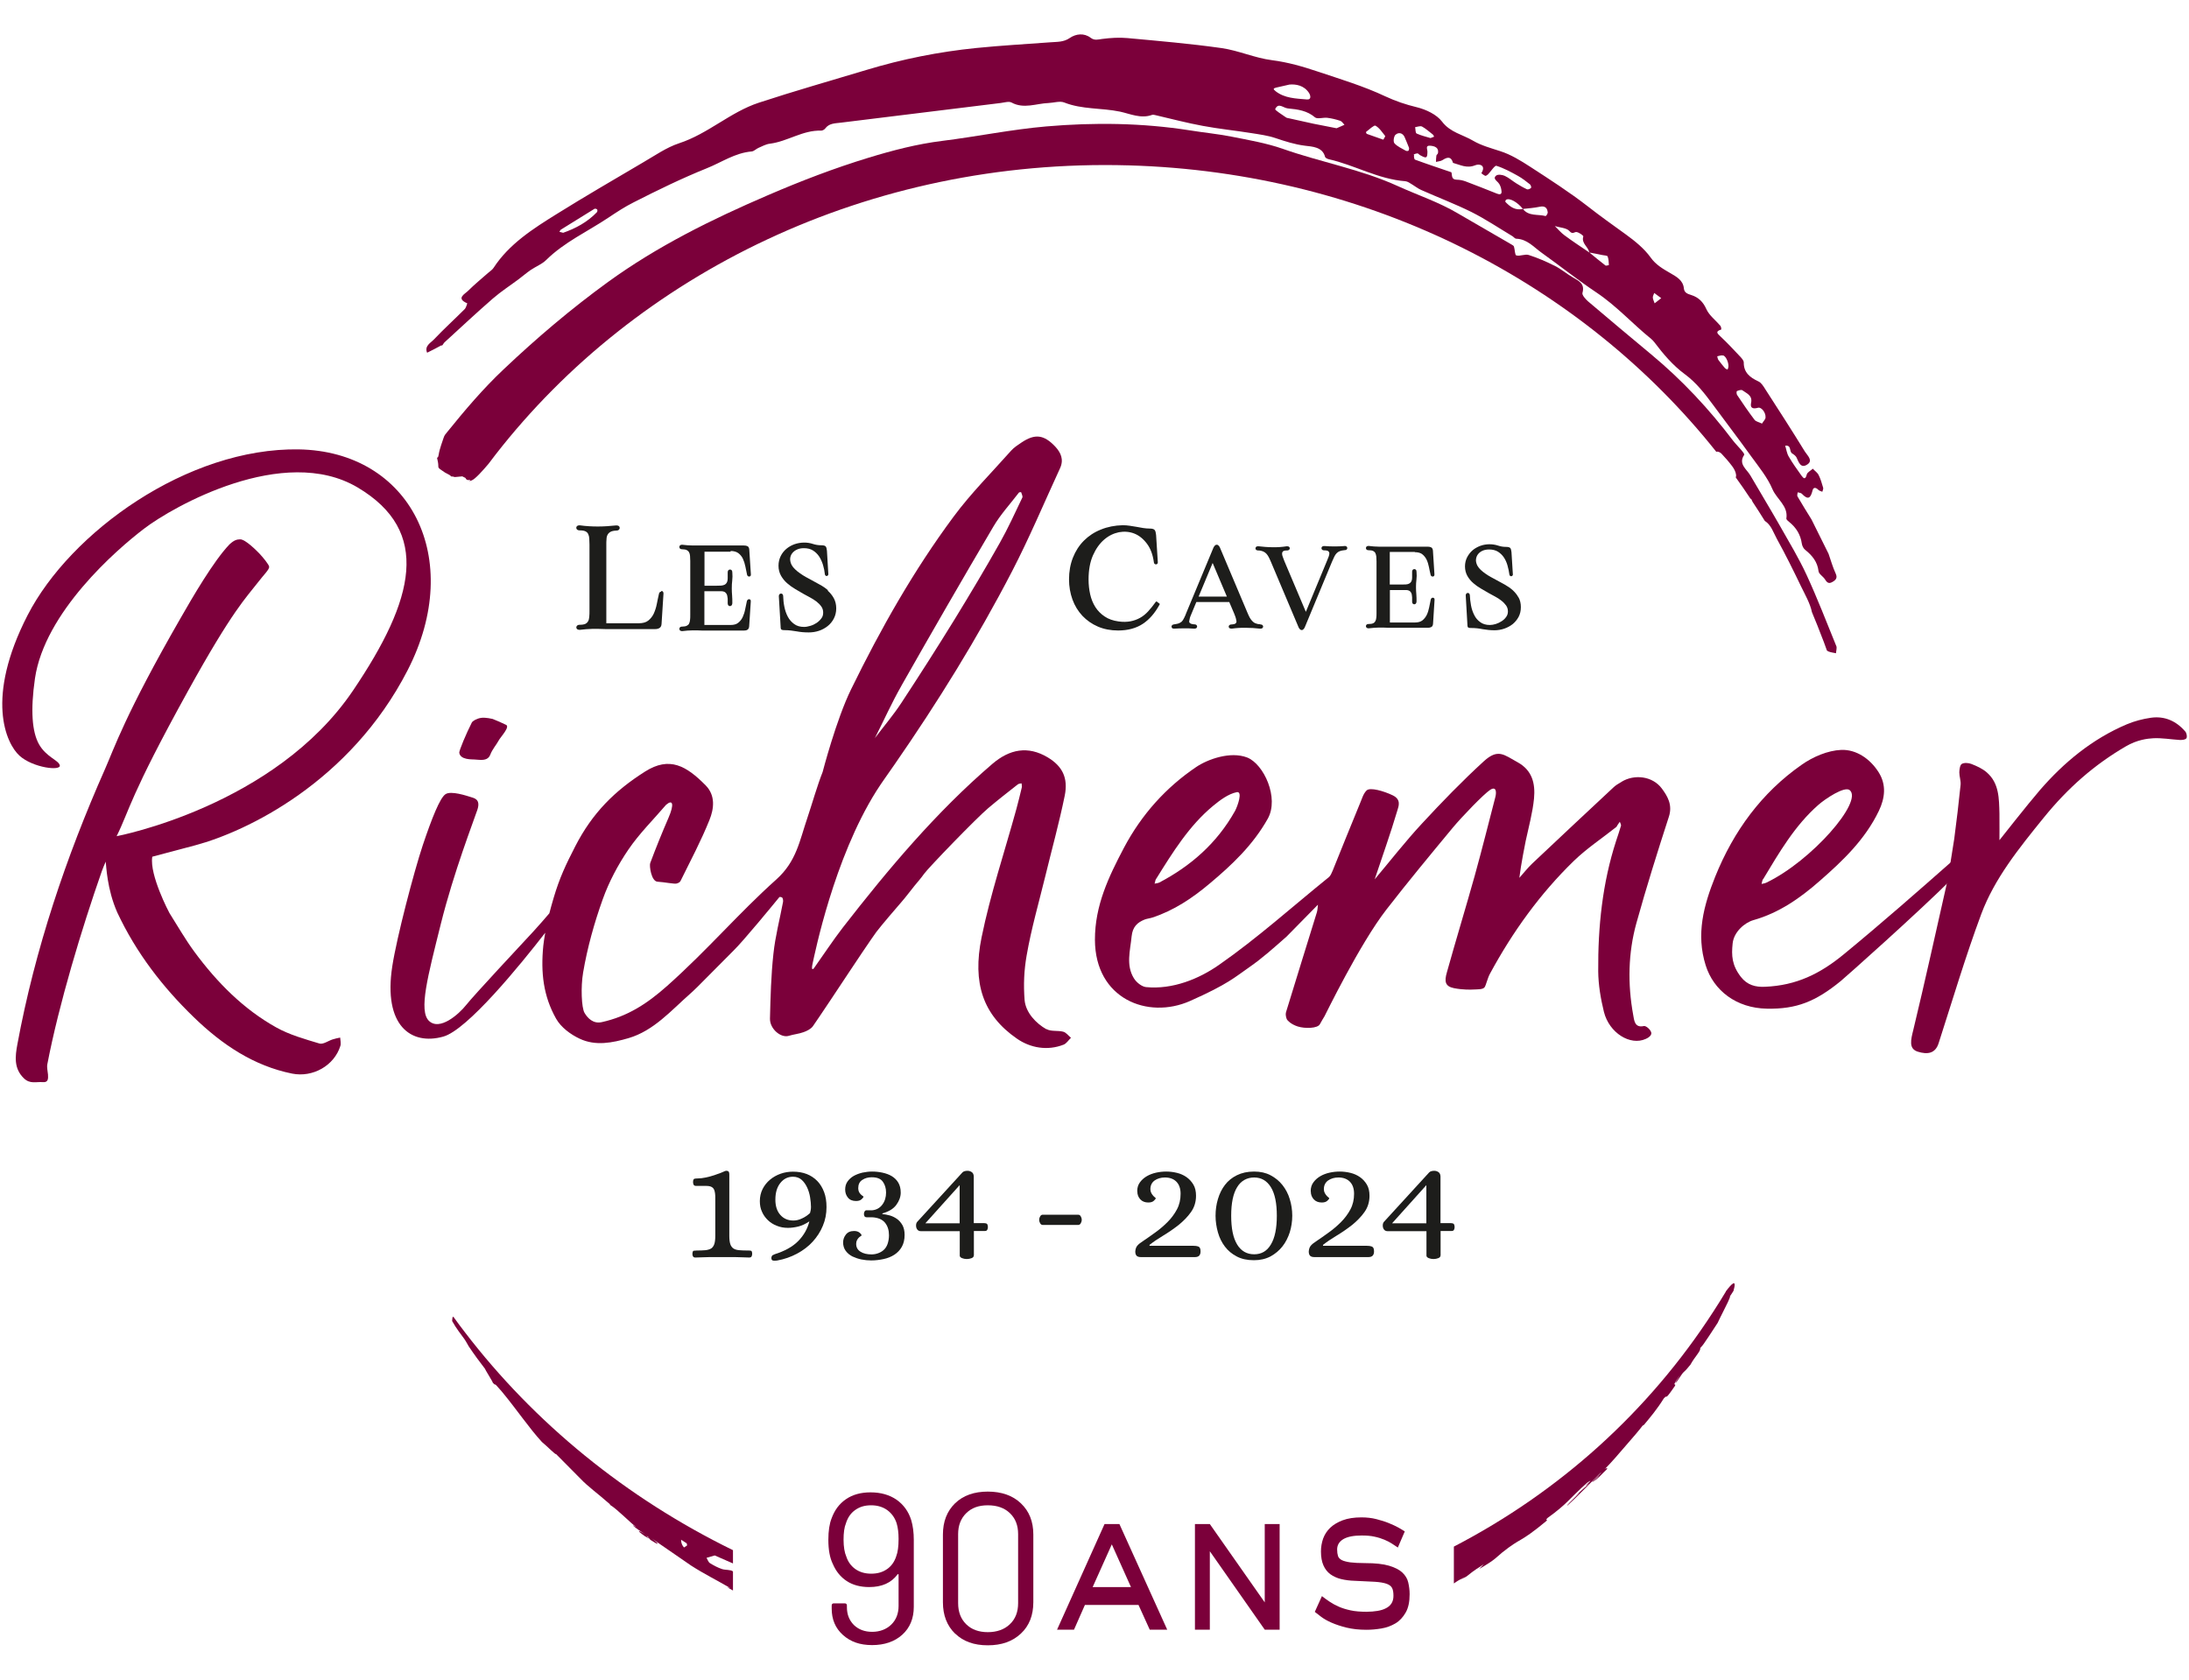 <svg xmlns="http://www.w3.org/2000/svg" id="Calque_25" data-name="Calque 25" viewBox="0 0 202.9 155.78"><g><g><g><g><path d="M61.29,54.85c-.11,0-.19.08-.21.2-.07.29-.13.61-.2.94-.06.32-.16.62-.28.89-.12.26-.3.48-.51.65-.21.17-.51.25-.89.25h-3v-7.26c0-.2,0-.39.02-.55,0-.15.04-.29.1-.4.06-.11.14-.19.26-.26.12-.07.3-.11.53-.12.28,0,.32-.16.33-.23,0-.06-.01-.12-.05-.16-.05-.06-.14-.09-.28-.09-.57.06-1.14.1-1.69.1-.55,0-1.11-.03-1.68-.11-.13,0-.22.03-.27.09-.03.03-.06.08-.05.16,0,.07.06.22.32.22.23,0,.41.03.53.09.12.06.2.14.25.25.06.12.09.26.1.41.01.17.02.36.02.56v6.13c0,.2,0,.39-.02.56-.01.16-.04.3-.1.41-.06.11-.14.19-.25.25-.12.06-.3.09-.53.09-.26,0-.31.16-.32.22,0,.08.02.13.05.16.05.06.14.09.28.09h0c.39-.05.79-.08,1.17-.09.38,0,.78,0,1.19.02h4.62c.15,0,.28-.03.38-.09.13-.07.2-.2.21-.39l.18-2.82c0-.17-.1-.24-.2-.24Z" fill="#1d1d1b" stroke-width="0"></path><path d="M67.72,51.08c.3,0,.54.07.72.2.18.14.32.31.42.52.1.22.18.46.23.72.05.27.11.53.16.78.03.09.1.15.19.15.06,0,.1-.03.12-.05.03-.04.05-.09.04-.15l-.15-2.3c-.01-.16-.07-.27-.17-.32-.09-.04-.2-.06-.34-.06h-3.75c-.34,0-.66,0-.98,0-.31,0-.64-.03-.98-.07-.24,0-.26.16-.26.21s.02.21.26.21c.19,0,.33.03.43.08.1.05.16.11.21.2.05.09.08.21.09.34.01.14.02.29.02.46v5.01c0,.16,0,.32-.02.46-.01.13-.04.24-.09.34-.04.09-.11.15-.21.2-.1.05-.25.08-.43.08-.24,0-.26.16-.26.21s.02.21.27.21h0c.33-.04.65-.07.96-.07.31,0,.63,0,.96.02h3.77c.14,0,.25-.02.34-.07.1-.06.16-.17.17-.33l.15-2.29c0-.07,0-.13-.04-.17-.03-.03-.07-.05-.12-.05-.04,0-.15.02-.2.17-.05.24-.11.5-.16.77-.05.26-.13.5-.23.72-.1.21-.24.39-.42.53-.17.14-.41.2-.71.2h-2.42v-3.13h1.12c.18,0,.33,0,.46,0,.12,0,.22.03.3.07.07.04.13.1.18.19.05.09.08.24.1.43v.4c0,.26.14.29.21.29s.2-.03.22-.27c0-.23,0-.47-.02-.7-.02-.22-.03-.45-.03-.67,0-.25.01-.5.04-.73.03-.24.03-.5.01-.74,0-.11-.02-.18-.08-.23-.03-.03-.07-.05-.14-.05-.05,0-.21.03-.21.27v.55c0,.18-.04.31-.09.4-.05.09-.12.15-.2.19-.09.04-.2.07-.32.08-.13,0-.27.01-.42.01h-1.12v-3.15h2.42Z" fill="#1d1d1b" stroke-width="0"></path><path d="M76.76,54.73c-.23-.2-.49-.38-.77-.53-.27-.15-.54-.3-.8-.44-.15-.08-.32-.17-.5-.27-.18-.1-.35-.21-.52-.33-.17-.12-.33-.24-.47-.38-.14-.13-.24-.26-.32-.4-.11-.21-.15-.42-.14-.6.02-.19.08-.35.19-.49.11-.14.26-.26.44-.34.18-.09.4-.13.64-.13.33,0,.62.07.84.21.23.14.42.33.57.55.15.23.27.49.36.78.09.29.15.59.18.89.02.11.1.15.16.15s.14-.04.16-.15h0s-.13-2.18-.13-2.18c-.02-.19-.05-.31-.1-.39-.06-.09-.2-.13-.42-.13-.27,0-.53-.04-.77-.12-.54-.18-1.15-.17-1.71.02-.29.1-.54.25-.76.43-.22.19-.4.41-.53.68-.13.27-.2.56-.2.89,0,.34.08.65.23.92.15.26.34.5.57.7.23.2.48.38.75.54.27.16.52.3.77.45.18.1.37.2.59.32.21.11.41.24.6.38.18.14.34.3.46.47.12.17.17.35.17.57,0,.2-.05.38-.17.53-.12.16-.26.3-.44.42-.18.12-.37.21-.58.27-.21.06-.4.1-.58.1-.37,0-.68-.09-.92-.27-.25-.18-.45-.41-.59-.68-.15-.28-.25-.59-.32-.93-.07-.34-.1-.68-.11-1.01-.02-.16-.12-.21-.21-.2-.04,0-.19.03-.19.25l.16,2.72c0,.21.02.28.04.32.04.07.13.1.35.1h0c.37,0,.74.05,1.09.11.36.07.74.1,1.13.1.33,0,.65-.05.95-.15.3-.1.57-.25.81-.44.24-.19.43-.43.57-.7.14-.27.22-.59.22-.94s-.08-.68-.23-.95c-.15-.27-.34-.5-.57-.7Z" fill="#1d1d1b" stroke-width="0"></path></g><g><path d="M107.24,55.77h-.09l-.03.04c-.24.33-.47.62-.7.87-.23.25-.48.45-.75.6-.27.15-.57.26-.89.32-.32.06-.69.07-1.11.01-.5-.07-.93-.22-1.28-.46-.35-.23-.64-.53-.86-.87-.22-.35-.38-.74-.48-1.18-.1-.44-.15-.9-.15-1.38,0-.88.14-1.63.41-2.24.27-.61.62-1.1,1.04-1.46.42-.36.88-.58,1.37-.68.49-.09.97-.05,1.41.12.44.17.84.49,1.17.93.34.44.56,1.03.66,1.77.02.1.09.16.19.16.1,0,.17-.07.17-.19l-.16-2.53c-.02-.22-.06-.36-.12-.45-.07-.1-.22-.15-.47-.15-.2,0-.41-.02-.61-.05-.21-.04-.41-.07-.62-.11-.2-.04-.41-.07-.62-.1-.21-.03-.43-.05-.66-.05h0c-.73.02-1.4.15-2.01.4-.61.24-1.14.59-1.58,1.03s-.78.97-1.02,1.58c-.24.61-.36,1.28-.36,2.01,0,.66.11,1.29.32,1.87.21.58.52,1.08.92,1.51.4.42.88.76,1.44,1,.56.24,1.19.36,1.87.36.9,0,1.67-.21,2.28-.61.61-.4,1.13-1,1.55-1.77l.04-.08-.27-.21-.04-.02Z" fill="#1d1d1b" stroke-width="0"></path><path d="M116.81,57.87h0c-.18,0-.33-.04-.45-.09-.12-.05-.22-.13-.3-.22-.09-.09-.16-.2-.23-.32-.07-.13-.13-.27-.2-.43l-2.56-6.06c-.03-.06-.13-.26-.3-.25-.11,0-.2.09-.29.26l-2.53,6.08c-.04.12-.1.26-.19.44-.08.17-.16.29-.24.36-.11.08-.21.14-.32.17-.11.03-.24.05-.37.07-.19.02-.23.13-.24.19,0,.07.02.11.04.14.04.05.1.07.2.07h0c.31-.02.62-.03.93-.03.3,0,.61,0,.93.03.25,0,.27-.14.27-.2s-.03-.2-.27-.2c-.08,0-.18-.02-.28-.05-.08-.03-.14-.07-.18-.16,0,0-.01-.02,0-.1.01-.08.03-.16.05-.24.02-.09.05-.17.08-.24l.53-1.28h3.05l.46,1.08c.02.06.05.13.08.21.03.08.06.16.08.25.02.08.04.16.05.24,0,.06,0,.1-.03.14-.03.06-.08.1-.16.12-.1.02-.19.04-.26.04-.23,0-.26.13-.27.19,0,.07.02.11.05.13.04.05.11.06.22.07.43-.06.87-.09,1.31-.08.44,0,.89.03,1.33.08.01,0,.03,0,.04,0,.08,0,.14-.02.18-.06.03-.02.06-.07.06-.13,0-.05-.02-.2-.26-.2ZM113.72,55.31h-2.62l1.3-3.12,1.32,3.12Z" fill="#1d1d1b" stroke-width="0"></path><path d="M124.63,50.62c-.61.05-1.24.05-1.87,0-.25,0-.27.14-.27.2,0,.05.02.2.25.2s.33.04.38.08c.06.05.09.1.1.18,0,.09-.02.2-.06.31-.05.13-.1.26-.16.4l-1.96,4.73-1.99-4.7c-.05-.14-.1-.27-.15-.4-.05-.12-.07-.23-.06-.32,0-.08.03-.14.09-.19.04-.04.14-.08.36-.08s.25-.13.26-.19c0-.07-.02-.11-.05-.13-.04-.05-.12-.07-.22-.07-.43.07-.88.1-1.32.09-.44,0-.88-.04-1.33-.09-.1,0-.17.02-.21.07-.02.02-.05.07-.05.13,0,.06.04.19.25.19h0c.18,0,.34.04.46.09.12.05.22.13.3.21.08.09.16.2.22.32.07.13.13.27.2.43l2.56,6.06c.03.07.13.27.3.27h0c.16,0,.26-.21.29-.28l2.52-6.07c.08-.18.15-.33.21-.46.06-.12.13-.23.21-.31.07-.08.17-.14.28-.19.12-.05.28-.08.47-.1.22,0,.24-.15.24-.19,0-.06-.02-.19-.26-.2Z" fill="#1d1d1b" stroke-width="0"></path><path d="M131.14,51.19c.29,0,.52.06.69.19.17.13.3.3.4.5.1.21.17.44.22.69.05.26.1.5.16.74.03.09.1.14.19.14.06,0,.1-.03.12-.05.03-.04.04-.09.04-.14l-.14-2.21c-.01-.15-.07-.26-.17-.31-.08-.04-.19-.06-.32-.06h-3.59c-.32,0-.64,0-.94,0-.3,0-.61-.03-.94-.07-.23,0-.25.15-.25.2s.02.2.25.2c.18,0,.32.02.42.07.09.05.16.11.2.19.05.09.07.2.09.32.01.13.02.28.02.44v4.8c0,.16,0,.3-.02.44-.01.12-.04.23-.09.32-.04.08-.11.15-.2.19-.1.05-.24.07-.42.07-.23,0-.25.15-.25.2s.02.2.26.2h0c.32-.04.63-.06.93-.07.3,0,.61,0,.92.02h3.62c.14,0,.24-.02.33-.07.1-.05.15-.16.16-.31l.14-2.2c0-.07,0-.12-.04-.16-.03-.03-.07-.05-.12-.05-.04,0-.15.02-.19.16-.05.23-.1.48-.15.74-.05.25-.12.48-.22.69-.1.2-.23.37-.4.51-.16.13-.4.2-.69.2h-2.33v-3.01h1.08c.17,0,.32,0,.44,0,.11,0,.21.03.28.07.07.04.13.1.17.18.05.09.08.23.09.42v.38c0,.25.14.27.2.27s.19-.02.21-.26c0-.22,0-.45-.02-.67-.02-.21-.03-.43-.03-.65,0-.24.01-.48.04-.7.03-.23.03-.48.01-.71,0-.1-.02-.17-.07-.22-.03-.02-.07-.05-.14-.05-.05,0-.2.03-.2.26v.53c0,.17-.04.3-.09.38-.05.08-.11.14-.2.18-.09.04-.19.07-.3.07-.13,0-.26.01-.4.01h-1.08v-3.02h2.33Z" fill="#1d1d1b" stroke-width="0"></path><path d="M140.74,55.37c-.14-.26-.33-.48-.55-.68-.22-.19-.47-.36-.74-.51-.26-.14-.52-.28-.77-.42-.14-.08-.3-.16-.48-.26-.17-.09-.34-.2-.5-.31-.16-.11-.31-.23-.45-.36-.13-.12-.23-.25-.31-.39-.1-.2-.15-.4-.13-.58.02-.18.08-.34.18-.47.1-.14.25-.25.42-.33.18-.08.38-.12.62-.12.32,0,.59.07.81.2.22.14.41.32.55.53.15.22.26.47.34.75.08.28.14.57.18.86.02.1.1.14.16.14s.14-.04.16-.14h0s-.13-2.09-.13-2.09c-.02-.18-.05-.3-.1-.37-.06-.08-.19-.12-.4-.12-.26,0-.51-.04-.74-.12-.52-.17-1.11-.17-1.64.02-.27.1-.52.24-.72.41-.21.18-.38.4-.51.65-.13.25-.2.54-.2.85,0,.33.08.63.22.88.14.25.33.48.55.67.22.19.46.36.72.51.26.15.5.29.74.43.17.09.36.2.57.31.2.11.4.23.57.37.17.13.32.29.44.45.11.16.17.34.17.55,0,.19-.05.36-.16.51-.11.16-.25.29-.42.4-.17.11-.36.2-.55.26-.2.06-.38.09-.55.09-.35,0-.65-.09-.88-.26-.24-.17-.43-.39-.56-.66-.14-.27-.24-.57-.3-.89-.06-.33-.1-.65-.11-.97-.02-.15-.12-.2-.2-.19-.04,0-.18.03-.18.24l.15,2.61c0,.2.02.27.04.31.04.07.13.09.34.09h0c.36,0,.71.04,1.05.11.35.06.71.1,1.08.1.31,0,.62-.05.91-.15.29-.1.55-.24.78-.42.23-.19.41-.41.55-.67.14-.26.21-.57.21-.91s-.07-.65-.22-.91Z" fill="#1d1d1b" stroke-width="0"></path></g></g><path d="M40.94,32.06c.12-.07.16-.24.27-.33,1.49-1.36,2.96-2.74,4.48-4.06.75-.65,1.59-1.19,2.39-1.79.37-.28.72-.58,1.11-.85.47-.32,1.05-.54,1.44-.93,1.68-1.66,3.85-2.64,5.79-3.94.75-.5,1.51-1,2.31-1.4,2.22-1.13,4.45-2.22,6.78-3.16,1.38-.55,2.61-1.43,4.17-1.56.21-.02.41-.24.62-.33.35-.15.7-.35,1.07-.39,1.64-.21,3.04-1.27,4.75-1.21.12,0,.3-.1.37-.2.37-.5.93-.47,1.46-.54,4.93-.61,9.86-1.22,14.79-1.82.34-.04.77-.18,1.01-.05,1.15.63,2.3.09,3.44.05.49-.02,1.05-.21,1.45-.05,1.66.66,3.46.49,5.18.85.93.2,1.93.68,2.97.3.08-.03.2,0,.29.02,1.47.34,2.93.73,4.41,1,1.49.28,3,.43,4.5.67.75.12,1.52.22,2.23.46.9.3,1.77.59,2.75.71.61.08,1.62.09,1.85,1.03.02.09.21.19.34.22,2.41.54,4.57,1.85,7.1,2.04.22.02.43.18.63.3.29.17.55.39.86.52,1.55.69,3.14,1.29,4.65,2.04,1.31.66,2.53,1.48,3.78,2.23.12.07.23.23.35.24,1.03.03,1.63.78,2.35,1.29,1.71,1.22,3.35,2.53,5.1,3.7,1.87,1.25,3.34,2.9,5.06,4.29.11.09.2.19.29.3.83,1.1,1.72,2.16,2.85,2.99,1.07.79,1.84,1.8,2.61,2.84,1.17,1.59,2.38,3.17,3.53,4.77.71.98,1.51,1.95,1.97,3.04.39.92,1.47,1.55,1.29,2.71-.02.1.14.23.25.32.66.53,1.06,1.18,1.18,2.01.03.21.15.46.32.59.65.52,1.13,1.11,1.23,1.97.03.27.42.48.59.75.17.27.33.46.68.26.33-.18.51-.38.32-.79-.27-.59-.45-1.22-.66-1.83h0c-.26-.53-.53-1.06-.79-1.59h0c-.26-.53-.53-1.06-.79-1.59h0c-.44-.71-.88-1.42-1.3-2.14-.05-.09,0-.25.02-.38.13.04.3.05.38.13.61.65.83.37,1-.32.08-.31.32-.26.53-.04.09.09.24.12.37.18.03-.12.11-.26.08-.37-.12-.4-.23-.81-.42-1.18-.11-.23-.36-.39-.54-.59-.19.18-.51.33-.56.54-.13.51-.29.38-.5.09-.4-.57-.82-1.14-1.17-1.75-.18-.3-.22-.67-.33-1.01.61-.08.35.54.65.72.16.1.34.23.41.39.2.44.39,1.03.99.63.57-.37-.01-.85-.22-1.19-1.19-1.94-2.43-3.86-3.67-5.78-.17-.27-.37-.61-.64-.73-.8-.37-1.37-.83-1.36-1.76,0-.19-.21-.41-.37-.58-.58-.62-1.16-1.24-1.78-1.82-.3-.28-.52-.47.06-.65.02,0,0-.26-.08-.35-.44-.52-1.04-.96-1.3-1.55-.3-.67-.73-1.09-1.4-1.3-.36-.11-.64-.22-.68-.61-.07-.75-.67-1.08-1.26-1.42-.69-.4-1.34-.77-1.83-1.46-.59-.82-1.44-1.51-2.28-2.12-1.19-.86-2.39-1.71-3.55-2.62-1.69-1.31-3.51-2.48-5.31-3.65-.88-.57-1.8-1.14-2.8-1.46-.86-.28-1.75-.52-2.5-.96-.96-.57-2.13-.77-2.89-1.78-.49-.65-1.48-1.12-2.34-1.33-1.03-.25-1.95-.56-2.92-1.01-1.99-.94-4.15-1.59-6.27-2.3-1.37-.46-2.75-.86-4.23-1.05-1.58-.2-3.08-.89-4.66-1.12-2.89-.41-5.82-.66-8.74-.93-.77-.07-1.56-.02-2.33.08-.4.05-.71.17-1.08-.11-.61-.46-1.36-.37-1.93.02-.58.4-1.17.35-1.78.4-2.3.17-4.6.3-6.89.53-3.47.35-6.87,1.03-10.2,2.04-3.32,1-6.66,1.95-9.95,3.03-2.65.87-4.7,2.88-7.39,3.76-1.18.39-2.24,1.14-3.33,1.77-2.68,1.58-5.37,3.14-8,4.78-2.22,1.38-4.43,2.79-5.87,5-.12.19-.35.33-.53.49-.61.54-1.24,1.05-1.81,1.62-.31.32-1.19.71-.1,1.18,0,0-.1.39-.23.53-.94.94-1.93,1.84-2.85,2.81-.31.33-.91.61-.64,1.24.45-.23.91-.45,1.35-.7ZM160.99,36.26c.15-.07.41-.15.51-.08.39.29.96.47.81,1.17-.08.38.05.62.65.45.29-.08.72.43.69.9,0,.17-.19.34-.33.57-.29-.14-.57-.19-.69-.35-.57-.75-1.1-1.53-1.62-2.31-.06-.09-.06-.34-.01-.36ZM159.72,32.95c.31.09.59.86.46,1.18-.02.04-.03.08-.05.13-.08-.04-.18-.06-.24-.13-.21-.25-.42-.5-.61-.76-.07-.09-.07-.23-.11-.34.18-.03.39-.12.54-.07ZM153.33,27.16c.22.16.43.32.65.48-.17.13-.33.26-.61.48-.07-.21-.16-.37-.17-.54,0-.14.09-.28.13-.42ZM145.48,21.43c.3.34.45.05.65.08.24.04.65.33.63.41-.21.65.48.96.55,1.49,0,0,0,0,0,0,0,0,0,0,.01,0,.41.08.82.15,1.23.24.16.03.43.04.46.12.1.25.1.53.12.8,0,0-.26.09-.32.04-.51-.39-1-.8-1.5-1.21,0,0-.01,0-.02,0,0,0,0,0,0-.01-.76-.52-1.53-1.02-2.27-1.57-.33-.24-.6-.57-.9-.86.46.14,1.07.16,1.34.45ZM143.46,19.71c0,.11-.16.33-.2.32-.71-.19-1.57.04-2.1-.66,0,0,0,0,0,0,0,0,0,0,0,0-.71.16-1.19-.2-1.62-.65-.03-.03.01-.17.06-.2.31-.2,1.05.21,1.56.85,0,0,0,0,0,0,0,0,0,0,0,0,.51-.06,1.03-.09,1.54-.2.51-.11.72.1.76.53ZM131.79,11.72c.37.2.68.49,1.02.75.06.05.08.13.12.2-.09.03-.17.07-.33.13-.4-.12-.87-.23-1.29-.42-.12-.06-.1-.39-.14-.59.21-.03.48-.14.63-.06ZM131.03,14.36c.01-.07.23-.13.36-.14.07,0,.14.11.23.16.6.33.68.3.69-.31,0-.26-.22-.6.27-.56.38.03.8.16.71.68-.01.08-.13.15-.15.23-.03.19-.03.39-.04.59.2-.05.44-.06.61-.17.46-.3.8-.35.97.26.67.18,1.27.54,2.06.22.41-.17,1.02.02.57.73-.01.02.22.19.36.25.05.02.18-.07.25-.13.27-.28.63-.85.78-.8.7.22,1.36.58,2.01.94.39.22.75.5,1.1.78.08.06.15.28.1.33-.08.09-.29.17-.37.13-.35-.16-.67-.35-.99-.55-.37-.23-.69-.52-1.08-.7-.22-.1-.62-.15-.78-.03-.33.25-.01.45.18.66.15.16.24.4.28.61.05.26.1.61-.4.41-.97-.38-1.94-.78-2.92-1.14-.25-.09-.53-.15-.8-.15-.54-.01-.41-.41-.5-.69-1.13-.39-2.26-.76-3.37-1.17-.08-.03-.12-.3-.09-.44ZM129.37,12.48c.26-.23.64-.17.82.22.15.33.28.68.42,1.02-.01.08,0,.19-.06.25-.04.04-.18.04-.25,0-.36-.21-.79-.39-1.05-.69-.13-.15-.06-.65.11-.8ZM126.62,12.23c.29-.22.74-.65.87-.58.37.2.62.61.9.95.03.04-.09.2-.17.35-.55-.19-1.04-.36-1.53-.54-.04-.02-.09-.17-.07-.18ZM123.02,10.92c.41.05.82.15,1.21.28.15.05.26.24.39.37-.19.08-.39.17-.73.32-.65-.13-1.4-.27-2.14-.42-.76-.16-1.51-.33-2.26-.5-.09-.02-.21-.03-.28-.08-.36-.26-1.06-.68-1.01-.78.3-.64.74-.1,1.17-.06.93.09,1.78.2,2.52.83.21.18.75,0,1.13.04ZM118.29,8.12c.33-.08.67-.15,1.23-.28.58-.05,1.34.06,1.81.77.13.2.27.65-.2.61-1-.09-2.05-.1-2.9-.77-.25-.2-.21-.26.06-.33ZM52.02,21.27c1.02-.64,2.05-1.28,3.08-1.91.05-.03.21,0,.25.06.04.05.03.19-.02.25-.88.92-1.98,1.51-3.13,1.91-.18-.05-.26-.07-.35-.09.05-.07.09-.17.16-.22Z" fill="#7b003a" stroke-width="0"></path><path d="M170.19,59.85c-.89-2.19-1.74-4.39-2.73-6.54-.73-1.58-1.64-3.08-2.5-4.6-.89-1.56-1.82-3.09-2.72-4.64-.34-.58-1.14-1.05-.57-1.9.05-.07-.15-.31-.27-.45-.25-.3-.53-.57-.77-.88-2.21-2.92-4.71-5.6-7.56-7.97-1.97-1.63-3.92-3.28-5.87-4.93-.24-.21-.58-.59-.52-.79.24-.84-.32-1.1-.9-1.44-.56-.32-1.05-.75-1.62-1.04-.79-.4-1.61-.76-2.46-1.03-.34-.11-.79.13-1.15.04-.14-.03-.13-.54-.22-.82-.02-.08-.14-.14-.22-.19-1.66-.97-3.34-1.93-5-2.9-1.76-1.04-3.7-1.68-5.55-2.52-3.42-1.56-7.13-2.21-10.65-3.45-1.54-.54-3.19-.82-4.8-1.14-1.27-.25-2.57-.37-3.85-.58-4.41-.69-8.86-.74-13.28-.36-3.23.28-6.42.94-9.64,1.34-2.34.29-4.6.88-6.83,1.56-3.18.97-6.28,2.16-9.34,3.48-5.21,2.24-10.23,4.72-14.81,8.04-3.43,2.49-6.63,5.21-9.68,8.1-1.92,1.81-3.61,3.81-5.25,5.84-.06.08-.13.16-.19.24-.05.08-.09.17-.13.29-.1.33-.36.97-.45,1.54-.09.57-.23-.04-.09.57s-.09.57.33.85.27.21.67.41.04.17.4.2-.16.07.36.03l.52-.05.3.15s.04.17.22.19h.18c.18.03-.35.22.18.03.31-.11,1.02-.9,1.55-1.53.21-.28.42-.56.64-.84,13.08-16.82,34.62-27.51,58.69-26.83,22.42.63,42.1,10.98,54.48,26.56,0,0,0,0,.02-.01.11-.05.34.06.44.16.35.37.69.76,1,1.17.18.24.34.53.37.82,0,.08,0,.15-.03.23.47.65.92,1.3,1.36,1.97.04.01.08.03.09.06.03.07.06.15.1.22.39.59.77,1.18,1.14,1.78.6.38.79,1.07,1.11,1.65.79,1.43,1.52,2.9,2.23,4.38.38.79.86,1.6,1.03,2.43.35.82.67,1.65.99,2.48.04.09.07.19.11.28.1.27.19.53.29.8.04.03.09.06.13.08.22.09.47.12.71.17.01-.23.1-.48.03-.67Z" fill="#7b003a" stroke-width="0"></path><g><path d="M44.39,70.44c.66.06.93-.15,1.06-.49.18-.48.59-.95.76-1.28.17-.34,1.15-1.33.66-1.49-.38-.19-.79-.36-1.21-.53-.02,0-.64-.16-1.06-.1-.41.06-.8.29-.87.44-.51,1-1.18,2.6-1.16,2.79.09.68,1.19.61,1.4.63l.42.03Z" fill="#7b003a" stroke-width="0"></path><path d="M150.29,72.49c-.25.15-.51.29-.72.49-2.52,2.35-5.03,4.7-7.53,7.06-.43.4-.79.88-1.21,1.34.13-1.13.56-3.31.59-3.43.28-1.31.64-2.6.77-3.93.13-1.39-.17-2.62-1.53-3.36-1.26-.69-1.8-1.29-3.12-.09-1.99,1.82-3.89,3.78-5.73,5.77-1.56,1.68-2.98,3.51-4.39,5.18.69-2.07,1.46-4.22,2.11-6.41.11-.37.37-.99-.44-1.38-.81-.39-2.1-.77-2.42-.45-.31.31-.42.75-.6,1.17-.87,2.09-1.7,4.19-2.55,6.28-.09.21-.19.46-.35.59-3.38,2.73-6.63,5.66-10.18,8.13-1.84,1.29-4.29,2.3-6.76,2.06-.4-.04-.9-.44-1.13-.82-.75-1.22-.34-2.55-.21-3.88.09-.89.53-1.29,1.2-1.56.23-.09.49-.11.73-.19,1.98-.65,3.71-1.8,5.33-3.17,2.05-1.72,3.99-3.55,5.36-5.99,1.08-1.93-.37-5.08-1.92-5.68-1.55-.59-3.64.16-4.72.89-2.78,1.88-5.05,4.38-6.7,7.5-1.4,2.66-2.69,5.34-2.68,8.52.02,5.47,4.89,7.4,8.81,5.67,3.56-1.58,4.2-2.24,5.45-3.1,1.25-.86,2.34-1.85,3.5-2.87.05-.04,2.75-2.8,2.91-2.96-.03.24-.03.48-.1.71-.95,3.09-1.92,6.17-2.86,9.26-.06.2,0,.47.08.66.04.08.35.45,1.01.66s1.84.19,2.05-.21c.13-.25.33-.57.43-.74.1-.17,3.25-6.68,5.73-9.88,2-2.58,4.08-5.09,6.16-7.6.83-1,2.89-3.14,3.47-3.51.58-.37.58.25.48.65-.63,2.43-1.24,4.87-1.91,7.29-.84,3-1.75,5.98-2.59,8.99-.24.84-.17,1.29.67,1.46.85.16,1.51.14,1.88.12.33-.02.79.01.95-.21.13-.18.28-.87.5-1.26,2.11-3.9,4.66-7.43,7.77-10.45,1.21-1.17,2.62-2.1,3.93-3.14.05-.04.08-.11.11-.17.07-.11.14-.21.22-.32.04.12.14.27.11.37-.13.47-.3.93-.45,1.4-1.27,3.91-1.69,7.97-1.66,12.09.01,1.26.23,2.55.53,3.77.49,1.95,2.44,3.16,3.88,2.5.21-.09.59-.32.5-.61-.09-.29-.5-.63-.69-.58-.86.19-.89-.56-.98-1.04-.52-2.86-.47-5.73.3-8.51.92-3.31,1.95-6.59,3.01-9.86.36-1.11-.14-1.92-.66-2.62-.86-1.15-2.54-1.34-3.72-.62M107.17,81.47c1.53-2.46,3.06-4.93,5.27-6.76.63-.52,1.41-1.11,2.19-1.27.59-.12.08,1.31-.16,1.75-1.69,3.01-4.12,5.1-7,6.62-.13.07-.3.07-.45.11.05-.15.06-.32.14-.45" fill="#7b003a" stroke-width="0"></path><path d="M96.98,95.41c-.92-.52-1.91-1.52-2.01-2.71-.11-1.43-.05-2.74.19-4.12.43-2.49,1.14-4.93,1.74-7.39.6-2.47,1.28-4.92,1.79-7.42.34-1.67-.23-2.75-1.58-3.56-1.83-1.09-3.53-.76-5.13.61-5.19,4.45-9.63,9.73-13.88,15.2-.86,1.11-1.85,2.61-2.67,3.76-.01,0-.29.33-.1-.5.19-.83,1.95-9.66,5.89-15.93.54-.86,1.15-1.67,1.72-2.51,3.96-5.72,7.64-11.65,10.87-17.88,1.61-3.11,2.98-6.37,4.45-9.56.36-.79.08-1.43-.45-2-1.05-1.11-1.88-1.21-3.12-.38-.34.23-.69.45-.96.75-1.8,2.03-3.73,3.95-5.35,6.14-3.68,4.96-6.75,10.38-9.49,15.99-1.38,2.81-2.64,7.67-2.64,7.67-.51,1.29-.97,2.93-1.41,4.24-.73,2.14-1.01,4.04-2.88,5.72-3.49,3.12-6.33,6.49-10.11,9.86-1.88,1.67-3.68,2.84-6.08,3.37-.79.17-1.3-.37-1.59-.86-.28-.48-.36-2.39-.13-3.74.39-2.3,1.03-4.59,1.81-6.77.58-1.63,1.42-3.21,2.38-4.62,1.02-1.5,2.32-2.78,3.5-4.16.63-.54.77-.06.23,1.19-.6,1.39-1.17,2.79-1.7,4.21-.1.26.1,1.7.68,1.73.58.03,1.57.23,1.76.17.18-.05.31-.12.37-.24.92-1.87,1.9-3.71,2.68-5.65.42-1.04.58-2.27-.36-3.22-1.78-1.8-3.34-2.71-5.61-1.27-2.81,1.78-4.88,3.83-6.47,6.93-.89,1.73-1.45,2.92-2,4.77-.15.5-.28.98-.4,1.44-.47.55-1.02,1.18-1.47,1.67-1,1.08-5.55,5.95-6.24,6.83-.7.88-2.45,2.41-3.44,1.48s-.11-4.17,1.09-8.99c1.2-4.82,3.06-9.59,3.39-10.59s-.32-1.08-.65-1.19c-.33-.1-1.81-.6-2.31-.25-.51.34-1.26,2.22-2.1,4.72-.83,2.5-2.42,8.56-2.83,11.24-.85,5.51,1.75,7.35,4.73,6.51,2.23-.62,7.13-6.64,9.45-9.63-.08.46-.15.88-.18,1.2-.25,2.52.01,4.68,1.18,6.76.46.82,1.36,1.48,2.2,1.87,1.47.69,3.02.38,4.53-.06,2.33-.69,3.93-2.55,5.71-4.12.02-.02.43-.38.65-.61.36-.36,3.34-3.35,3.36-3.38.89-.86,3.77-4.37,4.25-4.96.03-.04.24,0,.28.06.06.11.08.27.06.39-.3,1.6-.72,3.18-.89,4.8-.22,1.99-.27,4-.32,6.01-.02.96,1.01,1.82,1.74,1.6.45-.14.93-.18,1.37-.34.31-.11.66-.28.86-.54.26-.35,3.03-4.51,3.32-4.96.23-.37,2.28-3.41,2.57-3.79.42-.56,1.96-2.36,2.28-2.72.43-.49.83-1.03,1.24-1.54.3-.37.62-.72.89-1.11.39-.56,4.85-5.17,5.95-6.1.9-.76,1.83-1.49,2.75-2.21.09-.07.23-.07.35-.1.01.13.05.27.02.39-.16.67-.32,1.33-.5,1.99-1.09,3.97-2.41,7.89-3.23,11.92-.85,4.2.11,7.18,3.28,9.37,1.25.87,2.84,1.14,4.32.56.27-.1.46-.42.69-.64-.23-.19-.45-.49-.71-.56-.51-.14-1.11,0-1.55-.24M83.53,63.61c2.81-4.95,5.65-9.88,8.54-14.78.67-1.14,1.57-2.11,2.37-3.16.04-.05.2-.05.21-.04.05.17.17.39.11.5-.68,1.42-1.33,2.86-2.1,4.22-1.34,2.38-2.74,4.72-4.16,7.04-1.62,2.63-3.28,5.23-4.97,7.8-.73,1.11-1.59,2.12-2.44,3.24.84-1.65,1.57-3.29,2.45-4.83" fill="#7b003a" stroke-width="0"></path><path d="M181.96,80.81l.07-1.81-.89.66c-3.38,2.98-6.76,5.95-10.24,8.81-2.2,1.81-4.4,2.89-7.3,3.01-.88.04-1.64-.15-2.24-.92-.83-1.08-.88-1.97-.76-3.1.11-1.07,1.12-1.93,1.93-2.16,2.37-.67,4.33-2.04,6.16-3.65,2.14-1.87,4.19-3.83,5.46-6.47.57-1.19.72-2.42-.02-3.59-.81-1.28-2.1-2.12-3.46-2.07-1.25.05-2.63.64-3.69,1.39-3.69,2.58-6.29,6.13-8,10.37-1.06,2.65-1.79,5.32-.88,8.21.73,2.33,2.83,3.97,5.68,4.02,2.75.05,4.51-.66,6.84-2.56.45-.37,7.11-6.29,10.41-9.58l.91-.56ZM163.43,81.5c1.48-2.46,2.93-4.96,5.1-6.87.67-.59,2.45-1.77,2.92-1.38,1.27,1.04-3.52,6.55-7.71,8.57-.14.07-.3.09-.46.13.04-.15.06-.33.14-.46" fill="#7b003a" stroke-width="0"></path><path d="M180.47,81.83c-1.03,4.55-2.03,9.1-3.12,13.63-.23.93-.46,1.77.42,2.04.88.27,1.61.18,1.92-.78,1.29-4,2.49-8.04,3.95-11.97,1.23-3.3,3.47-6.08,5.83-8.99,2.22-2.73,4.66-4.87,7.58-6.57,1.04-.61,2-.72,2.54-.75.81-.04,1.64.11,2.46.16.21.01.52-.02.61-.16.09-.13.02-.48-.1-.62-.84-.98-1.92-1.46-3.19-1.28-.76.11-1.53.31-2.24.61-3.18,1.35-5.8,3.5-8.06,6.11-1.13,1.31-3.74,4.63-3.74,4.63,0,0,.01-1.79,0-2.47-.04-1.39-.02-2.81-1.17-3.81-.41-.36-.93-.59-1.44-.79-.26-.1-.66-.13-.88,0-.17.1-.22.51-.23.78,0,.38.15.77.12,1.14-.17,1.68-.37,3.35-.59,5.02-.06.46-.6,3.77-.67,4.08" fill="#7b003a" stroke-width="0"></path><path d="M27.71,41.66c-10.34-.17-21.2,7.69-25.15,15.37-3.95,7.68-2,11.9-.75,13.03,1.25,1.13,3.89,1.44,3.73.88-.13-.48-1.26-.76-1.93-1.95-.63-1.13-.8-3.11-.37-6.09.9-6.13,7.51-11.91,10.13-13.9,2.61-2,12.92-7.88,19.78-3.81,6.85,4.07,5.29,10.36-.41,18.8-7.26,10.77-21.93,13.53-21.93,13.53,1.2-2.41,1.18-3.63,6.62-13.47,4.14-7.49,5.4-8.66,6.44-10.01.59-.77,1.09-1.23,1.08-1.49,0-.19-.59-.9-.92-1.25-.23-.23-1.29-1.32-1.78-1.3-.28.01-.53.05-.98.47,0,0-.02.01-.02.02-1.46,1.53-3.42,4.91-4.48,6.76-5.18,9-6.22,12.21-7.05,14.08-3.59,8.1-6.48,16.67-8.11,25.49-.2,1.09-.35,2.23.61,3.15.57.55,1.15.3,1.74.35.5.05.52-.3.49-.7-.03-.32-.12-.67-.06-.97,1.07-5.56,3.19-12.58,5.05-17.89.1-.3.24-.59.36-.88.05.36.11,2.54,1.07,4.71,1.76,3.76,4.22,6.93,7.09,9.71,2.65,2.57,5.59,4.52,9.12,5.23,1.92.38,3.9-.74,4.47-2.57.07-.23,0-.51-.02-.77-.23.05-.47.09-.7.17-.41.13-.87.48-1.22.38-1.36-.41-2.77-.8-4.02-1.5-3.01-1.68-5.47-4.15-7.59-7.03-.83-1.13-1.53-2.36-2.29-3.56-.06-.1-1.85-3.52-1.6-5.19,0-.01,0-.03.01-.04.77-.2,2.01-.53,3.99-1.06,4.71-1.26,14.32-5.82,19.67-16.22,5.35-10.4.23-20.32-10.11-20.48" fill="#7b003a" stroke-width="0"></path></g><g><path d="M67.94,147.45v-1.77c-.21-.18-.69-.11-1.02-.22-.39-.13-.76-.33-1.12-.55-.14-.09-.21-.32-.31-.49.2-.06.4-.12.76-.22.52.23,1.1.48,1.69.74v-1.23c-9.92-4.85-18.41-11.8-24.83-20.18-.37-.48-.73-.96-1.08-1.45-.12-.06-.11.31-.12.39.43.77.77,1.15,1.12,1.65.16.22.29.49.42.7.44.66,1.06,1.51,1.5,2.07-.02.03.72,1.19.73,1.3.48.5-.18-.36.82.8,1.39,1.67,2.51,3.36,3.73,4.69.57.47,1.22,1.17,1.32,1.13.86.87,1.53,1.55,2.25,2.27.7.74,1.6,1.37,2.72,2.36l.04.08c.69.42,1.94,1.73,2.41,2.04-.09-.02-.34-.21-.3-.13.34.3.72.54,1.11.79-.55-.34-.92-.45,0,.2,1.01.59-.23-.23.28.04l.22.29c.73.49,1,.53.14-.12,1.23.85,2.45,1.69,3.64,2.51,1.21.78,2.47,1.4,3.62,2.08l-.28-.07c.17.09.36.2.54.3ZM63.67,143.29c-.08.05-.17.11-.27.17-.16-.18-.27-.4-.27-.72.17.11.35.22.51.33.04.03.05.21.03.22Z" fill="#7b003a" stroke-width="0"></path><path d="M159.97,119.74c-.38.63-.77,1.26-1.17,1.87-6,9.27-14.24,16.68-24.04,21.77v3.41s.04-.02.06-.03c.16-.13.41-.28.88-.53.15-.08-.06.05-.35.24.19-.11.39-.21.58-.32.35-.26.48-.43,1.6-1.13l-.42.43c1.49-.85,1.61-1.1,2.1-1.5,1.88-1.5,1.52-.8,4.06-2.89.37-.37-.19.03.18-.34,1.87-1.35,1.93-1.71,3.65-3.25,1.03-.7-.86.81.24.03l-1.31,1.17c1.18-.96-.99.97-.74.9.85-.76,2.05-2.02,3.11-3.07.06.07-1.25,1.19-.67.81l.53-.55c-.13.16-.14.21-.47.52.26-.13.66-.61,1.19-1.11,0-.07-.07-.09-.29.03.03-.01.08-.04.16-.11.52-.53,1.18-1.29,1.82-2.04.64-.74,1.27-1.45,1.65-1.97-.11.17,0,.05.07,0,.58-.7,1.18-1.4,1.83-2.44.44-.49-.07.44,1.04-1.17.14-.33-.46.3.49-1.02,0,0-.78,1.19-.3.6.89-1.33.32-.41,1.24-1.54.4-.74.98-1.27.9-1.53.35-.39.25-.29.82-1.12l.8-1.22c.12-.27.29-.6.46-.94.36-.71.72-1.42.69-1.54.13-.18.22-.34.32-.49.33-1.17-.15-.7-.72.06Z" fill="#7b003a" stroke-width="0"></path></g></g><g><path d="M108.2,151.08h-1.63l-1.04-2.29h-4.97l-1.01,2.29h-1.57l4.4-9.79h1.38l4.43,9.79ZM103.06,143.16l-1.78,3.97h3.55l-1.78-3.97Z" fill="#7b003a" stroke-width="0"></path><path d="M118.61,151.08h-1.38l-5.09-7.27v7.27h-1.38v-9.79h1.38l5.09,7.26v-7.26h1.38v9.79Z" fill="#7b003a" stroke-width="0"></path><path d="M129.59,143.48c-.17-.11-.35-.24-.56-.37-.2-.13-.44-.26-.71-.37-.27-.11-.57-.21-.91-.28-.34-.08-.74-.11-1.19-.11-.75,0-1.32.11-1.71.34-.38.23-.57.55-.57.96,0,.24.03.44.08.6.05.16.17.28.35.38.18.09.45.16.79.21.35.04.81.07,1.4.07.92,0,1.65.08,2.19.24.54.16.95.37,1.23.63.28.26.47.57.55.92.08.35.13.71.13,1.09,0,.71-.12,1.28-.37,1.71-.25.43-.56.77-.95,1s-.82.39-1.3.47c-.48.08-.94.12-1.39.12-.69,0-1.3-.07-1.84-.2-.53-.13-1-.29-1.39-.46s-.72-.36-.97-.55c-.25-.19-.45-.34-.58-.45l.66-1.46c.23.18.47.35.72.52.25.17.53.32.85.46.31.14.68.25,1.09.34s.91.13,1.48.13c.37,0,.7-.03,1.01-.08.3-.05.57-.13.79-.25.22-.11.39-.26.51-.45.12-.19.18-.42.18-.7,0-.32-.04-.56-.13-.73-.09-.17-.26-.3-.52-.39-.26-.09-.62-.15-1.08-.18-.47-.03-1.08-.06-1.85-.09-.46-.01-.89-.07-1.27-.16s-.72-.25-1-.45c-.28-.21-.49-.48-.64-.82-.15-.34-.23-.77-.23-1.29,0-.42.07-.81.2-1.19.14-.38.35-.71.65-1,.3-.29.69-.52,1.16-.7.48-.18,1.06-.27,1.74-.27.49,0,.95.05,1.38.16.43.11.82.23,1.16.37.35.14.64.28.9.42.25.15.45.26.58.35l-.64,1.49Z" fill="#7b003a" stroke-width="0"></path></g></g><g><path d="M84.7,142.77v6.19c0,1.08-.36,1.95-1.07,2.59-.71.64-1.65.96-2.79.96s-2.01-.31-2.71-.94-1.04-1.44-1.04-2.45v-.28c0-.13.07-.2.2-.2h1.01c.13,0,.2.07.2.2v.16c0,.67.22,1.22.65,1.65.44.42,1,.63,1.69.63s1.3-.22,1.76-.66c.46-.44.69-1.03.69-1.75v-2.89s-.01-.04-.04-.05-.05,0-.06.03c-.58.78-1.45,1.17-2.62,1.17-.83,0-1.53-.19-2.09-.56s-.99-.89-1.28-1.57c-.28-.56-.42-1.31-.42-2.26,0-.81.1-1.47.3-1.98.28-.77.72-1.36,1.34-1.78.61-.42,1.37-.63,2.27-.63.95,0,1.75.23,2.41.68.65.46,1.11,1.09,1.36,1.89.16.53.24,1.15.24,1.86ZM82.23,145.46c.4-.28.68-.68.84-1.18.15-.38.22-.92.22-1.61,0-.57-.06-1.05-.18-1.45-.16-.5-.44-.9-.85-1.21-.41-.3-.91-.46-1.51-.46s-1.06.14-1.47.43c-.41.28-.7.7-.87,1.24-.15.37-.22.87-.22,1.51,0,.67.09,1.2.26,1.59.16.48.44.86.83,1.14.4.28.88.43,1.47.43s1.07-.14,1.48-.43Z" fill="#7b003a" stroke-width="0"></path><path d="M88.53,151.45c-.75-.73-1.13-1.7-1.13-2.91v-6.27c0-1.22.38-2.18,1.13-2.91.75-.72,1.76-1.08,3.03-1.08s2.31.36,3.07,1.09c.77.73,1.15,1.69,1.15,2.89v6.27c0,1.22-.38,2.19-1.15,2.91-.77.73-1.79,1.09-3.07,1.09s-2.28-.36-3.03-1.09ZM93.6,150.58c.52-.49.77-1.14.77-1.96v-6.4c0-.81-.25-1.45-.76-1.94-.51-.49-1.19-.73-2.05-.73s-1.5.24-2,.73c-.5.49-.75,1.14-.75,1.94v6.4c0,.82.25,1.47.75,1.96.5.49,1.17.73,2,.73s1.53-.24,2.04-.73Z" fill="#7b003a" stroke-width="0"></path></g><g><path d="M64.51,109.94c-.11,0-.18-.04-.22-.11-.04-.08-.05-.16-.05-.25,0-.18.05-.28.12-.3.07-.02.16-.03.27-.03.25,0,.51-.03.79-.09.28-.06.54-.13.78-.21.24-.08.45-.16.64-.23.18-.07.31-.13.37-.16.08-.03.16-.03.25,0,.09.03.14.13.14.32v5.68c0,.33.03.59.09.77.06.19.16.32.29.41.13.09.31.14.54.16.22.02.5.03.81.03.11,0,.2,0,.27.02.07,0,.11.1.12.28,0,.09-.02.17-.05.24s-.11.11-.22.11c-.18-.01-.39-.02-.62-.02-.23,0-.47-.01-.71-.02-.24,0-.46,0-.67,0h-1.02c-.21,0-.43,0-.66,0-.23,0-.47.01-.7.02s-.44.01-.62.02c-.11,0-.18-.04-.22-.11-.04-.07-.05-.15-.05-.24.01-.17.05-.27.12-.28.07-.01.16-.02.27-.02.32,0,.59-.01.81-.03.22-.02.4-.08.54-.16.13-.09.23-.23.29-.41.06-.18.09-.44.09-.77v-3.12c.01-.43,0-.75-.05-.96-.04-.21-.13-.35-.27-.43-.13-.08-.32-.11-.55-.11-.23,0-.54,0-.9,0Z" fill="#1d1d1b" stroke-width="0"></path><path d="M71.76,116.29c.97-.3,1.71-.71,2.23-1.24.52-.53.86-1.14,1.03-1.82-.35.23-.68.39-1,.47-.32.08-.65.13-.99.13-.36,0-.7-.06-1.02-.19-.32-.12-.6-.3-.83-.52-.23-.22-.42-.48-.55-.78-.14-.3-.2-.63-.2-.99,0-.42.09-.79.26-1.13.17-.33.4-.62.69-.86s.61-.42.98-.55c.37-.13.75-.19,1.14-.19.47,0,.89.07,1.28.22.38.15.71.37.98.65s.48.63.63,1.03c.15.4.22.86.22,1.38,0,.62-.11,1.2-.34,1.74-.22.54-.54,1.03-.94,1.47-.4.44-.89.81-1.45,1.11s-1.18.52-1.86.64c-.16.02-.29.02-.38,0-.1-.03-.14-.11-.14-.25,0-.05.02-.11.05-.17.03-.07.11-.11.22-.14ZM71.87,111.21c0,.6.15,1.07.46,1.42.31.35.71.52,1.21.52.26,0,.52-.06.79-.19.27-.12.52-.29.75-.5.02-.06.04-.14.06-.25.02-.11.03-.22.03-.33,0-.26-.03-.55-.08-.87-.05-.32-.14-.63-.27-.91s-.29-.52-.51-.72c-.21-.19-.49-.29-.81-.29-.47,0-.86.19-1.17.58-.31.39-.46.9-.46,1.54Z" fill="#1d1d1b" stroke-width="0"></path><path d="M80.3,112.84c-.08,0-.14-.03-.17-.09-.04-.06-.05-.13-.05-.21s.02-.15.05-.22c.04-.07.09-.11.17-.12h.55c.4-.04.71-.22.94-.53.23-.31.34-.69.34-1.11,0-.4-.1-.73-.3-1.01s-.54-.41-1.03-.41c-.34,0-.63.08-.88.25-.25.16-.37.42-.37.77,0,.13.03.24.07.34.05.09.11.17.17.23.07.06.12.11.17.14s.08.06.08.07c0,.05-.06.13-.18.24-.12.11-.29.16-.51.16-.33,0-.58-.1-.75-.31-.17-.2-.26-.46-.26-.75s.07-.54.22-.75.34-.38.58-.52c.24-.13.51-.23.8-.3.29-.06.59-.1.89-.1.32,0,.64.03.96.1.32.07.61.17.86.32.25.15.46.35.61.6.15.25.23.56.23.93,0,.39-.14.77-.41,1.14-.27.37-.71.63-1.29.79v.06c.22.02.45.07.69.13.24.07.46.18.66.32.2.14.37.34.51.58.13.24.2.54.2.9,0,.44-.09.81-.26,1.11-.17.3-.4.54-.69.73-.28.18-.61.32-.99.4-.37.08-.76.13-1.16.13-.3,0-.6-.03-.9-.09-.3-.06-.58-.16-.84-.28-.25-.13-.46-.3-.62-.52s-.24-.48-.24-.78c0-.26.08-.5.25-.72.16-.22.42-.34.77-.34.22,0,.39.06.51.16s.18.19.18.24c0,.02-.03.05-.08.08s-.11.07-.17.13c-.06.06-.12.14-.17.23-.05.1-.08.21-.08.35,0,.32.13.56.4.73.26.17.61.25,1.02.25.22,0,.43-.04.62-.11.19-.07.37-.17.52-.31.15-.14.27-.32.35-.55s.13-.5.13-.81c0-.47-.12-.85-.37-1.16-.25-.3-.64-.47-1.18-.5h-.55Z" fill="#1d1d1b" stroke-width="0"></path><path d="M90.25,116.43c0,.09-.07.16-.2.21s-.28.08-.44.08-.3-.03-.43-.08c-.13-.05-.2-.12-.22-.21v-2.29h-3.57c-.17,0-.29-.05-.37-.16-.08-.11-.11-.23-.11-.37,0-.13.03-.24.1-.33l4.2-4.59c.06-.06.13-.1.22-.12.08-.02.17-.03.25-.03.14,0,.27.04.39.12.12.08.18.21.19.4v4.33h.9c.11,0,.2.01.28.04.07.03.12.13.13.32,0,.1-.02.19-.06.26-.04.08-.11.11-.22.11h-1.02v2.29ZM88.95,113.41v-3.54l-3.18,3.54h3.18Z" fill="#1d1d1b" stroke-width="0"></path><path d="M96.66,113.56c-.11,0-.19-.05-.25-.16-.06-.11-.09-.21-.09-.31,0-.11.03-.22.09-.32.06-.11.14-.16.25-.16h3.27c.11,0,.19.05.25.16.06.1.09.21.09.32,0,.1-.03.2-.09.31-.06.11-.14.16-.25.16h-3.27Z" fill="#1d1d1b" stroke-width="0"></path><path d="M105.41,110.43c0-.32.08-.59.25-.82.17-.23.38-.42.64-.57s.55-.26.87-.33c.32-.07.63-.1.93-.1.33,0,.66.04.99.12.33.08.62.21.88.39.26.18.47.41.64.69s.25.63.25,1.04c0,.58-.16,1.09-.47,1.52-.31.44-.7.83-1.14,1.19-.45.35-.92.68-1.42.98s-.93.59-1.28.87v.08h4.01c.2,0,.37.02.51.07s.21.19.21.45c0,.17-.04.3-.12.39-.08.09-.21.14-.4.14h-5.01c-.2,0-.34-.05-.41-.14-.08-.09-.11-.22-.11-.39.02-.23.08-.4.19-.53.11-.13.27-.26.49-.4.37-.25.76-.52,1.17-.82.41-.29.79-.62,1.14-.97.35-.35.64-.74.87-1.17s.34-.91.34-1.45c0-.48-.13-.85-.38-1.11-.25-.26-.61-.4-1.07-.4-.38,0-.7.1-.96.28-.26.19-.39.46-.39.81,0,.13.03.24.08.34.05.1.11.18.17.25.06.07.12.13.17.16.05.04.08.07.08.08,0,.05-.06.13-.18.24-.12.11-.29.16-.51.16-.32,0-.57-.1-.75-.3-.18-.2-.27-.44-.27-.73Z" fill="#1d1d1b" stroke-width="0"></path><path d="M119.78,112.71c0,.53-.08,1.04-.23,1.53-.16.49-.38.93-.68,1.31-.3.38-.67.69-1.11.93-.44.23-.95.35-1.53.35-.61,0-1.14-.11-1.58-.34-.45-.23-.82-.54-1.11-.92-.29-.38-.51-.82-.65-1.32s-.22-1.01-.22-1.54.07-1.05.22-1.55.36-.93.65-1.31c.29-.38.66-.68,1.11-.9.45-.22.98-.34,1.58-.34s1.09.11,1.53.34c.44.23.81.53,1.11.91.3.38.53.81.68,1.31.15.49.23,1,.23,1.53ZM118.35,112.71c0-1.17-.18-2.05-.55-2.65-.37-.6-.89-.9-1.55-.9s-1.22.3-1.58.9c-.37.6-.55,1.48-.55,2.65s.18,2.05.55,2.66c.37.61.9.91,1.58.91s1.19-.3,1.55-.91c.37-.61.55-1.5.55-2.66Z" fill="#1d1d1b" stroke-width="0"></path><path d="M121.49,110.43c0-.32.08-.59.25-.82.17-.23.38-.42.64-.57s.55-.26.87-.33c.32-.07.63-.1.93-.1.33,0,.66.04.99.12.33.08.62.21.88.39.26.18.47.41.64.69s.25.63.25,1.04c0,.58-.16,1.09-.47,1.52-.31.44-.7.83-1.14,1.19-.45.35-.92.68-1.42.98s-.93.59-1.28.87v.08h4.01c.2,0,.37.02.51.07s.21.19.21.45c0,.17-.04.3-.12.39-.08.09-.21.14-.4.14h-5.01c-.2,0-.34-.05-.41-.14-.08-.09-.11-.22-.11-.39.02-.23.08-.4.19-.53.11-.13.27-.26.49-.4.37-.25.76-.52,1.17-.82.41-.29.79-.62,1.14-.97.35-.35.64-.74.87-1.17s.34-.91.34-1.45c0-.48-.13-.85-.38-1.11-.25-.26-.61-.4-1.07-.4-.38,0-.7.1-.96.28-.26.19-.39.46-.39.81,0,.13.03.24.08.34.05.1.11.18.17.25.06.07.12.13.17.16.05.04.08.07.08.08,0,.05-.06.13-.18.24-.12.11-.29.16-.51.16-.32,0-.57-.1-.75-.3-.18-.2-.27-.44-.27-.73Z" fill="#1d1d1b" stroke-width="0"></path><path d="M133.51,116.43c0,.09-.07.16-.2.21s-.28.08-.44.08-.3-.03-.43-.08c-.13-.05-.2-.12-.22-.21v-2.29h-3.57c-.17,0-.29-.05-.37-.16-.08-.11-.11-.23-.11-.37,0-.13.03-.24.1-.33l4.2-4.59c.06-.06.13-.1.22-.12.08-.02.17-.03.25-.03.14,0,.27.04.39.12.12.08.18.21.19.4v4.33h.9c.11,0,.2.01.28.04.07.03.12.13.13.32,0,.1-.02.19-.06.26-.04.08-.11.11-.22.11h-1.02v2.29ZM132.21,113.41v-3.54l-3.18,3.54h3.18Z" fill="#1d1d1b" stroke-width="0"></path></g></svg>